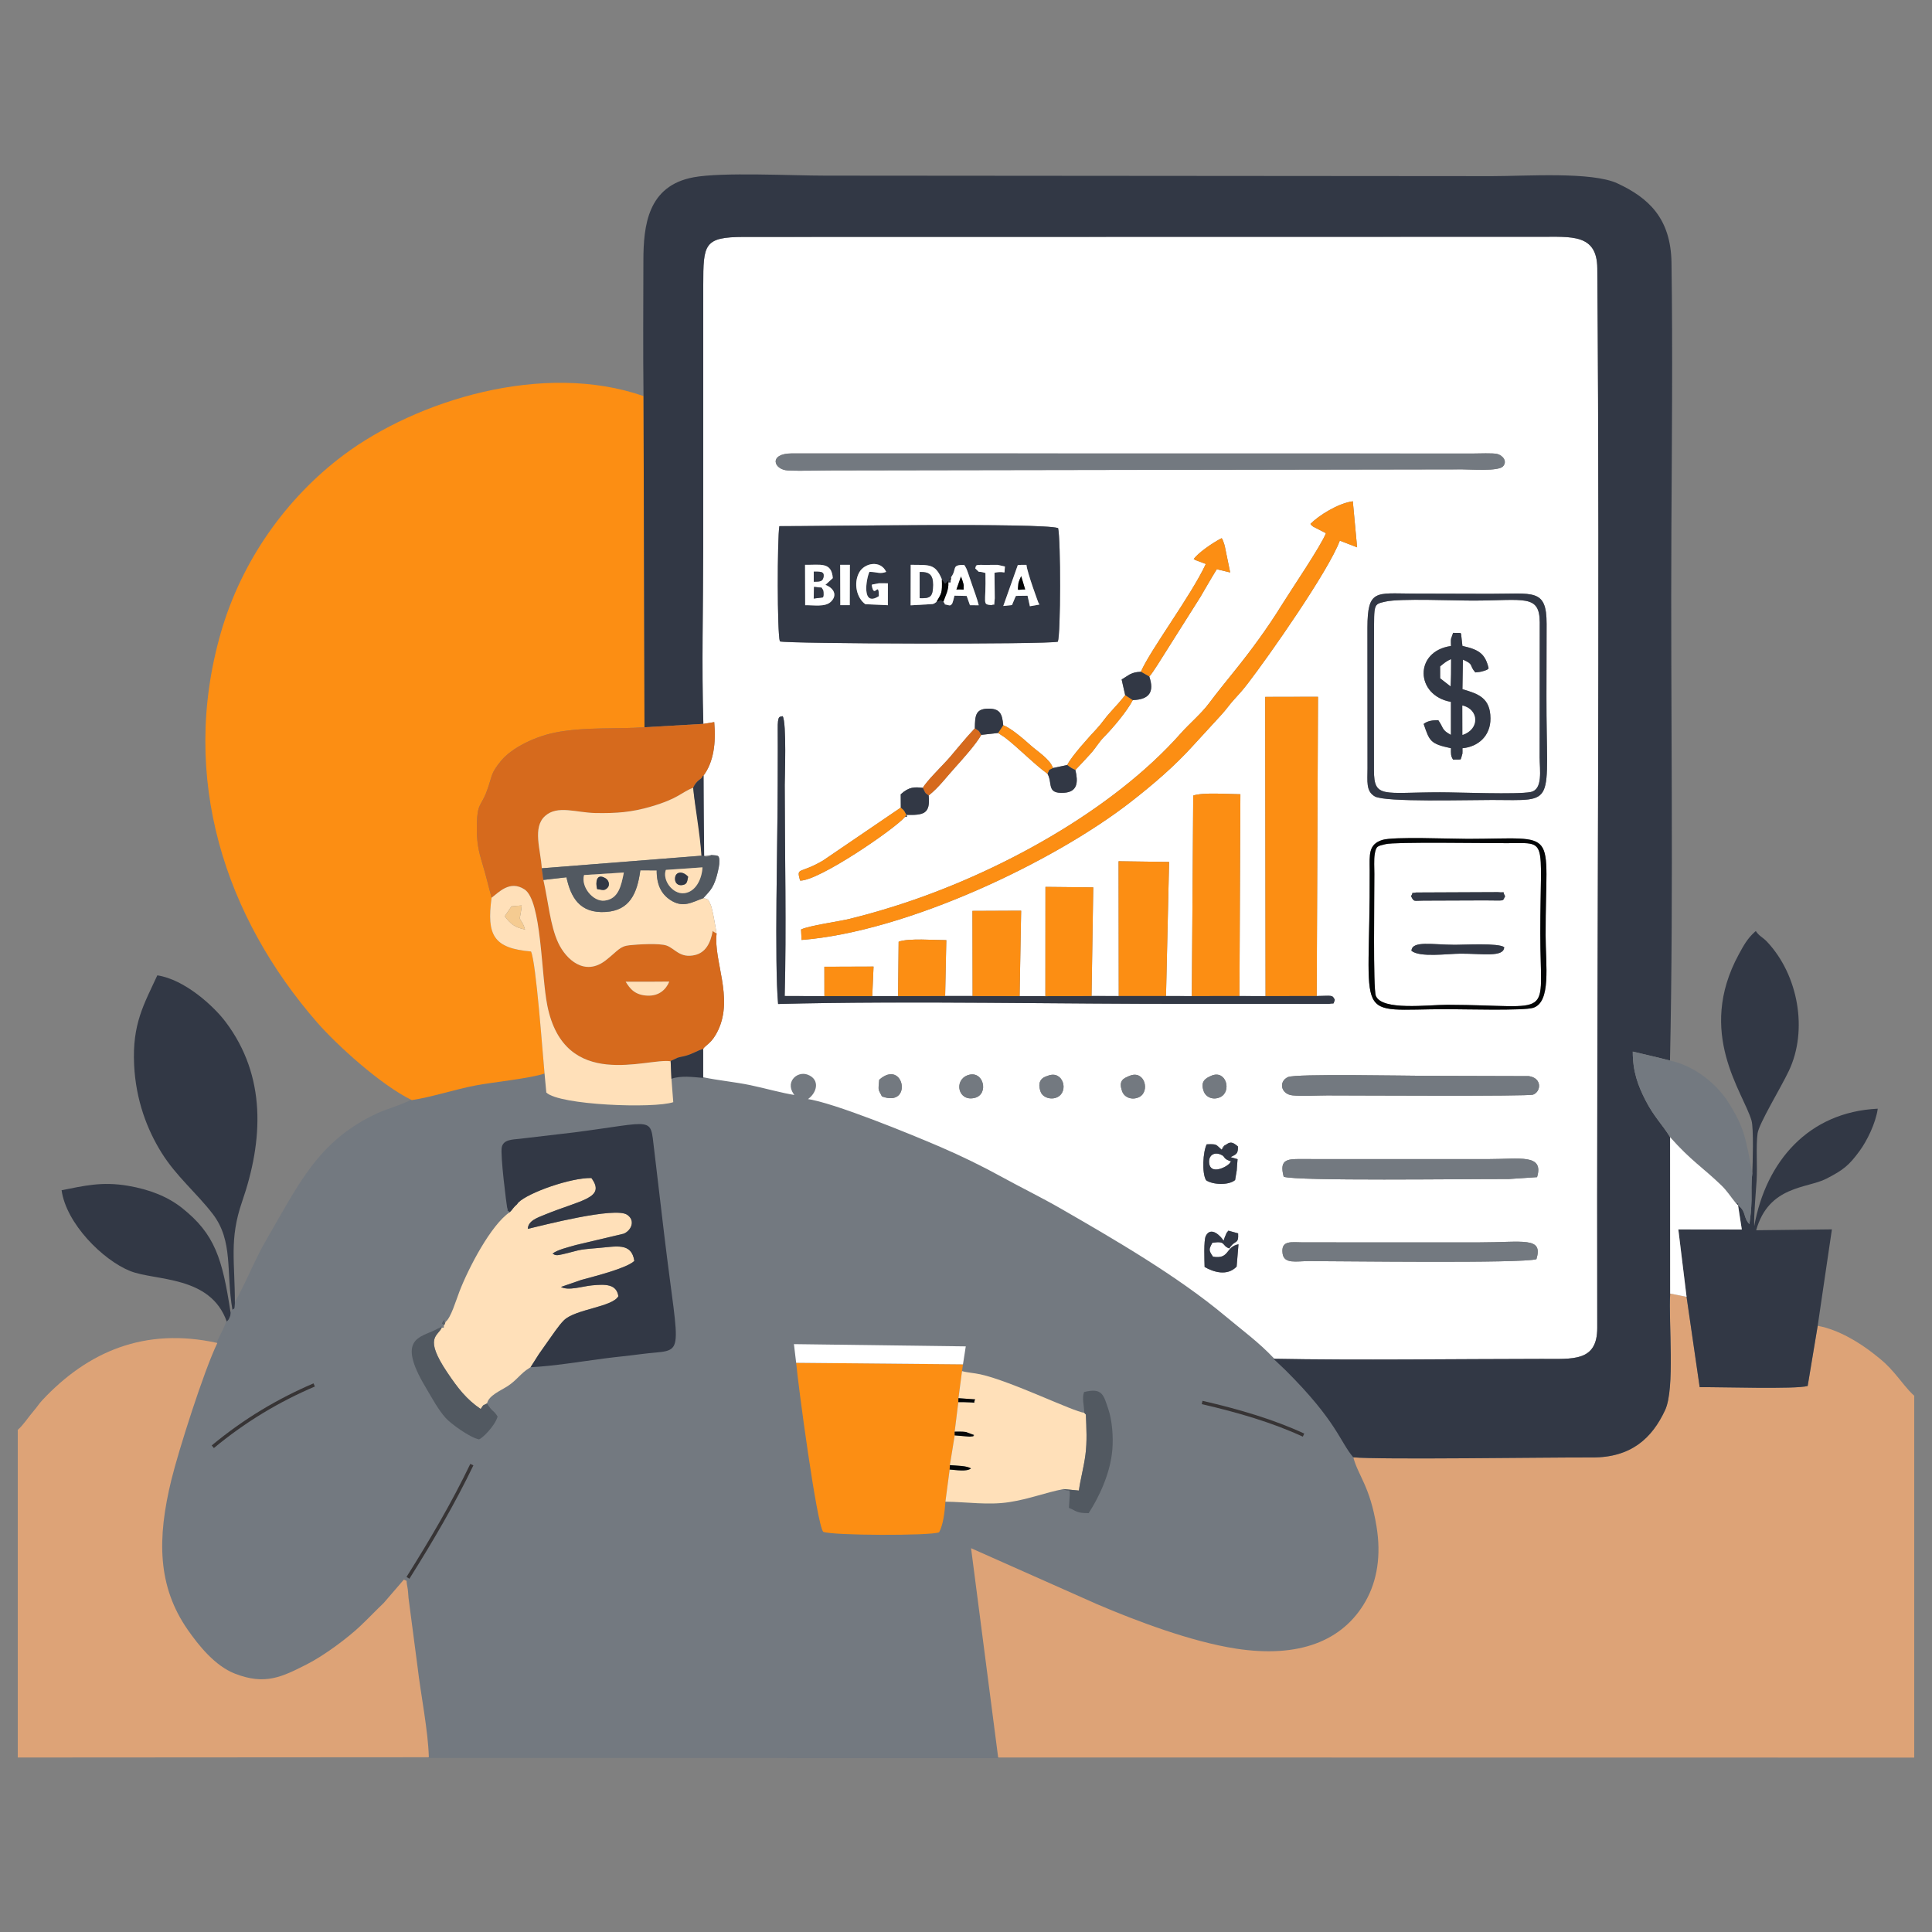 <?xml version="1.0" encoding="UTF-8"?>
<!DOCTYPE svg PUBLIC "-//W3C//DTD SVG 1.1//EN" "http://www.w3.org/Graphics/SVG/1.1/DTD/svg11.dtd">
<!-- Creator: CorelDRAW 2020 (64-Bit) -->
<svg xmlns="http://www.w3.org/2000/svg" xml:space="preserve" width="300mm" height="300mm" version="1.1" style="shape-rendering:geometricPrecision; text-rendering:geometricPrecision; image-rendering:optimizeQuality; fill-rule:evenodd; clip-rule:evenodd"
viewBox="0 0 6174.51 6174.51"
 xmlns:xlink="http://www.w3.org/1999/xlink"
 xmlns:xodm="http://www.corel.com/coreldraw/odm/2003">
 <rect x="0" y="0" width="6174.51" height="6174.51" fill="#808080" stroke="none"/>
 <defs>
  <style type="text/css">
   <![CDATA[
    .str1 {stroke:#373435;stroke-width:10.89;stroke-miterlimit:22.926}
    .str0 {stroke:#737980;stroke-width:4.12;stroke-miterlimit:22.926}
    .fil0 {fill:none}
    .fil9 {fill:#040607}
    .fil5 {fill:#323845}
    .fil8 {fill:#525961}
    .fil2 {fill:#737980}
    .fil6 {fill:#D66A1D}
    .fil3 {fill:#DDA377}
    .fil10 {fill:#F5CB91}
    .fil4 {fill:#FC8E13}
    .fil7 {fill:#FFE0B9}
    .fil1 {fill:white}
   ]]>
  </style>
 </defs>
 <g id="Слой_x0020_1">
  <g id="_2067106278592">
   <rect class="fil0" x="-0" y="-0" width="6174.51" height="6174.51"/>
   <g>
    <path class="fil1" d="M4098.97 4005.73c-5.65,-43.48 29.6,-35.21 65.53,-35.2l562.3 0.06c141.74,-0.01 205.66,-19.1 183.48,53.61 -43.97,14.23 -630.95,6.13 -728.02,6.17 -38.86,0 -78.76,10.29 -83.29,-24.64zm-249.11 43.42c-0.49,-19.77 -3.3,-85.15 3.87,-99.26 16.33,-32.12 47.92,0.79 56.82,15.42l2.72 -8.46c0.41,-1.07 1.05,-2.99 1.54,-4.13 0.48,-1.12 1.21,-2.89 1.73,-3.97 4.77,-10.09 0.07,-4.2 9.24,-15.63l31.2 8.61c1.89,37.47 -9.97,18.69 -28.16,48.19 -25.96,-9.25 -8.62,-25.07 -54.3,-18.08 -11.37,21.66 -12.06,23.54 2.08,44.45 53.72,8.82 39.04,-31.18 81.47,-39.71l-5.87 71.3c-30.12,31.59 -74.51,17.35 -102.34,1.26zm252.73 -288.39c-15.98,-59.65 14.85,-56.84 67.77,-56.48l586.05 0.1c99.71,0.1 178.8,-17.6 155.94,57.68l-90.83 6.04c-146.62,-0.44 -675.56,7.06 -718.92,-7.35zm-167.12 -49.01c-1.05,-0.55 -2.88,-0.7 -3.44,-0.9 -0.56,-0.2 -2.72,-0.74 -3.4,-1.01 -21.91,-8.86 -10.78,-13.22 -27.88,-20.18 -21.1,-8.59 -36.32,3.37 -36.65,20.86 -0.97,51.61 64.63,15.56 67.87,3.82 0.51,-1.86 2.26,-1.83 3.5,-2.59zm-31.4 -37.6c0.95,-0.98 1.96,-2.62 2.48,-3.24 0.53,-0.63 1.89,-2.46 2.56,-3.22 25.51,-28.7 -24.42,20.39 5.58,-6.29 16.47,-14.65 24.99,-11.83 41.65,2.67 0.93,26 -7.76,25.02 -23.5,34.08l22.37 6.43c-1.36,12.56 -1.77,23.65 -2.7,35.88l-5.2 30.89c-20.87,17.62 -71.85,15.12 -92.78,0.61 -13.88,-22.82 -10.03,-91.37 2.05,-114.85 34.54,-1.18 28.15,0.39 47.47,17.04zm-1094.21 -223.31c78.98,-69.54 108.85,90.39 8.77,53.23 -11.85,-24.59 -12.4,-14.71 -8.77,-53.23zm1306.42 -8.63c24.4,-11.3 379.11,-3.98 438.88,-3.97l330.82 0.93c42.76,6.07 39.66,49.28 13.65,59.2 -15.55,5.93 -562.51,2.55 -658.17,2.53 -31.32,-0 -82.41,3.05 -111.37,-0.23 -36.45,-4.13 -44.77,-44.12 -13.81,-58.46zm-766.94 -4.3c47.6,-18.38 67.48,49.21 30.58,68.2 -20.22,10.4 -47.47,1.58 -54.14,-16.91 -15.48,-42.93 17.73,-49.04 23.56,-51.29zm521.66 0.22c47.64,-20.61 66.2,49.71 29.52,67.83 -22.91,11.32 -46.4,0.76 -53.25,-17.58 -11.84,-31.69 4.48,-41.93 23.73,-50.26zm-260.32 -0.06c47.91,-19.14 65.64,50.84 29.74,68.19 -22.58,10.91 -46.84,1.02 -53.77,-17.67 -13.01,-35.06 3.34,-42.26 24.03,-50.52zm-518.21 -1.64c50.6,-18.48 69.66,60.63 22.64,72.32 -52.91,13.16 -67.59,-55.91 -22.64,-72.32zm1325.37 -752.06c35.19,-11.18 219.99,-3.35 273.45,-3.43 296.71,-0.44 247.89,-39.76 248.36,307.46 0.13,96.88 18.15,213.53 -39.63,232.48 -29.85,9.79 -227.09,4.36 -273.84,4.36 -308.63,-0.05 -246.39,54.61 -248.76,-444.02 -0.24,-50.09 -4.66,-82.53 40.42,-96.85zm-691.33 498.85l82.42 0.18 4.53 -640.76c29.57,-10.89 113.72,-4.68 150.73,-4.31l-3.04 644.94 83.46 0.21 -1.18 -956.26 168.81 -0.32 -4.19 956.32c48.63,-0.66 49.96,-4.71 57.89,12.37 -6.68,17.01 0.94,8.78 -18.28,12.82 -0.2,0.04 -27.3,0.08 -29.64,0.04l-165.97 -0.15c-74.97,0.03 -149.95,-0.11 -224.92,0.05 -433.31,0.97 -921.01,-10.67 -1340.4,0.33 -11.9,-131.92 -1.46,-522.16 -1.27,-699.69 0.04,-39.46 -0.05,-78.92 0.27,-118.38 0.17,-20.06 0.13,-39.59 -0.17,-59.6 -0.71,-47.27 6.68,-38.97 15.72,-42.17 13.11,19.84 6.65,197.85 6.67,220.15 0.22,217.69 5.56,462.09 -0.17,674.2l127 0.38 -0.14 -93.93 157.17 -0.52 -4.11 94.26 82.49 0.09 1.8 -173.8c31.65,-11.83 113.91,-5.03 152.38,-5.06l-3.74 178.46 87.74 0.1 -0.52 -271.99 155.67 -0.66 -4.91 272.92 82.39 0.29 0.22 -349.3 152.75 1.51 -5.45 347.15 86.92 0.25 -0.55 -430.85 161.46 2.2 -9.84 428.56zm643.68 -1177.36c0.24,-123.08 27.46,-109.28 143.53,-108.82 82.85,0.33 165.75,0.59 248.6,0.64 138.16,0.34 180.73,-17.95 180.47,96.34l-0.46 230.84c-0.65,355.98 35.87,332.17 -174.09,331.73 -77.88,-0.16 -340.61,7.67 -374.09,-11.13 -29.6,-16.62 -23.59,-49.37 -23.7,-89.76l-0.26 -449.84zm-1877.82 43.99c-8.81,-27.61 -8.33,-326.78 -1.65,-368.26 120.96,0.44 839.2,-11.34 890.91,6.21 8.54,37.48 8.49,337.39 -0.83,363 -31.83,9.17 -867.13,6.86 -888.42,-0.95zm1180.64 112.38c16.89,48.98 0.17,73.62 -52.66,75.19 -17.76,34.62 -63.33,88.85 -90.56,116.27 -19.08,19.22 -26.95,35.85 -45.01,55.7 -20.13,22.12 -27.9,30.38 -47.97,51.38 9.06,37.53 7.96,70.12 -36.24,72.9 -57.11,3.59 -35.56,-30 -52.84,-60.74 -42.11,-30.19 -95.7,-85.52 -137.22,-116.81l-20.72 -13.56 -53.84 6.05c-14.65,27.4 -59.67,77.87 -82.41,102.95 -30.4,33.51 -51.86,63.63 -85.56,90.85 5.69,58.34 -15.34,63.19 -71.11,61.89 2.45,7.55 3.88,5.72 -3.99,5.72 -30.14,37.14 -276.17,206.03 -335.83,204.31 -12.34,-44.72 -2.27,-19.67 73.2,-64.09l248.68 -169.32 -0.29 -42.34c26.88,-24.74 44.5,-23.49 70.82,-20.69 9.87,-19.96 65.28,-73.68 85.3,-96.92 28.49,-33.07 50.19,-60.91 80.76,-93.4 0.73,-38.99 1.14,-62.27 42.52,-62.78 38.42,-0.48 44.95,17.18 48.16,52.99 24.05,8.33 67.62,46.13 86.11,62.9 22.53,20.44 63.55,45.55 72.98,73.87l45.34 -9.67c14.45,-28.77 71.14,-90.94 94.47,-115.86 17.45,-18.64 25.64,-33.65 45.48,-55.01 13.26,-14.28 33.4,-36.78 45.4,-52.52l-11.31 -49.89 25.42 -16c13,-6.19 18.92,-7.68 36.1,-8.65 29.85,-69.6 159.65,-242 207.54,-344.56l-34.91 -13.04c-0.65,-1.87 -2.68,-1.53 -3.87,-2.49 13.32,-19.38 59.26,-51.52 89.12,-66.81 4.63,6.88 -0.92,-6.09 6.39,13.04 2.47,6.45 2.57,7.83 4.17,14.02l16.91 82.4 -42.73 -10.28c-17.99,28.69 -35.07,59.12 -52.71,89.03l-109.91 174.02c-13.46,20.56 -40.43,66.18 -53.17,79.95zm137.48 223.45c-56.57,62.39 -123.79,120.39 -196.27,176.86 -246.78,192.26 -715.85,414.84 -1052.43,441.49l-1.72 -33.38c24.54,-12.4 121.94,-25.75 155.8,-34.16 51.38,-12.76 94.59,-25.06 143.15,-40.35 328.34,-103.4 695.94,-305.15 915.04,-552.83 26.77,-30.26 64.72,-62.22 88.71,-94.22 25.57,-34.11 53.4,-68.57 81.1,-102.87 52.92,-65.52 106.17,-137.6 153.11,-213.63 26.82,-43.44 127.39,-192.02 140.56,-228.6l-40.31 -20.64c-7.77,-5.61 -4.72,-3.51 -9.2,-8.96 26.34,-26.83 88.09,-65.89 135.45,-72.32l13.71 147.12 -55.27 -21.34c-35.54,96.23 -226.86,369.23 -294.1,456.5 -16.42,21.31 -26.47,32.55 -43.51,51.03 -17.43,18.91 -23.44,30.29 -43.2,51.56l-90.63 98.73zm-1149.4 -882.36c-45.44,-0.01 -98.05,2.38 -142.5,0.26 -46.93,-2.25 -62.77,-54.49 12.28,-54.5l2178.18 0.33c16.97,-0.02 61.96,-1.98 75.78,1.42 17.57,4.33 33.39,23.26 18.67,39.57 -15.03,16.64 -103.61,9.62 -129.97,9.64l-2012.45 3.28zm-413.19 810.12l34.72 -5.66c6.13,67.79 -2.37,128 -34.16,170.81l-1.12 225.52 3.1 31.42 23 -2.83c21.66,2.16 27.11,-2.41 25.14,28.67 -0.56,8.87 -6.2,33.07 -9.47,43.51 -11.6,37.08 -22.83,44.47 -41.75,65.74 17.19,2.7 16.04,4.59 22.31,17.35 3.81,7.74 5.17,14.79 8.13,27.6 4.09,17.72 8.9,47.48 12.41,67.9 -10.39,85.95 54.3,203.59 5.24,308.05 -20.75,44.18 -39.04,46.49 -48.21,60.62l0.05 92.75c48.97,10.39 99.94,14.72 150.38,25.23 47.83,9.97 101.22,25.59 145.98,32.19 -36.57,-41.15 3.79,-77.65 35.93,-66.17 40.73,14.55 29.44,57.72 -2.71,77.61 86.56,11.47 339.99,115.88 428.63,154.09 66.84,28.82 133.55,61.43 194.8,95.16 61.12,33.66 128.58,66.58 188.66,101.2 172.69,99.52 372.51,215.33 526.4,343.99 55.32,46.25 107.4,84.09 154.47,134.33 275.48,5.12 577.93,0.57 858.22,0.4 98.96,-0.06 176.85,9.63 176.64,-99.45 -2.19,-1126.13 9.11,-2263.6 0.14,-3386.24 -0.88,-110.5 -83.03,-100.3 -182.7,-100.46 -94.7,-0.15 -189.41,-0.08 -284.11,-0.01l-2261.05 0.4c-127.62,0.38 -129.3,23.07 -129.43,153.65l-0.14 840.49c-0.03,185.03 -5.24,378.04 0.49,562.1z"/>
    <path class="fil2 str0" d="M3077.6 4360.32l-3.06 21.55c15.88,4.75 39.49,6.06 59.37,10.49 98.57,21.98 296.68,119.37 331.37,122.81l5.16 5.78 -5.16 -5.78c-0.85,-25.59 -7.74,-46.14 -0.85,-66.26 58.78,-14.83 62.36,9.03 78,55.56 12.07,35.89 15.95,88.29 12.5,129.1 -6.41,75.65 -42.51,151.09 -75.61,202.32 -39.38,-0.14 -36.39,-5.64 -63.11,-16.87 5.36,-79.28 4.34,-45.68 -17.66,-60.06 -60.03,11.73 -107.33,31.53 -173.72,41.78 -65.91,10.18 -134.65,-0.64 -203.36,-1.56 -2.28,33.55 -7.12,74.4 -20.22,97.91 -25.97,11.55 -343.13,10.59 -370.37,-1.6 -20.78,-24.7 -80.12,-469.6 -86.4,-540.1l-7.15 -59.71 549.22 7.21 -8.94 57.41zm-1381.97 9.16l-4.84 3.3c-25.19,14.94 -39.75,38.61 -68.17,57.03 -23.06,14.94 -60.49,29.88 -66.07,55.34 16.25,27.26 22.06,22.01 33.79,42.17 -9.43,31.73 -51.48,71.76 -59.77,72.78 -31.16,-6.79 -90.43,-50.94 -105.57,-67.66 -24.91,-27.51 -43.85,-63.77 -65.56,-100.23 -92.39,-155.12 -16.55,-157.53 32.16,-182.18 6.53,-3.3 8.83,-4.81 13.61,-6.45 14.88,-5.1 -3.26,-5.41 6.53,-0.49 9.07,0 6.17,2 6.63,-8.09 -5.24,-6.07 -5.72,7.24 -0.59,-5.02 13.4,-32.07 -21.52,18.09 6.13,-5.32 17.13,-12.89 32.85,-67.15 44.36,-96.97 29.15,-75.51 100.7,-212.97 160.83,-253.58l5.76 -6.11 5.12 -6.5 5.54 -6.37 6.35 -5.86 4.52 -6 -4.52 6 -6.35 5.86 -5.54 6.37 -5.12 6.5 -5.76 6.11c-16.77,-15.03 -1.45,5.6 -8.52,-15.88 -0.99,-3 -22.54,-168.22 -16.8,-192.6 5.64,-23.96 34.16,-23.72 57.23,-26.2l174.24 -20.45c259.51,-33.53 242.19,-52.69 255.06,52.46l31.96 270.12c50.03,419.9 71.65,366.47 -74.98,386.21 -38.69,5.21 -78.5,8.85 -116.1,13.76 -73.93,9.66 -163.24,24.58 -235.56,27.94zm-379.65 -853.66c-25.2,14.58 -79.87,30.56 -108.07,43.46 -190.87,87.33 -253.3,230.17 -356.7,407.23 -35.41,60.63 -64.31,136.52 -100.52,199.19 -1.42,23.25 -2.13,13.93 -7.87,20.19l-5.78 9.78c-2.03,13.18 1.18,3.54 -3.12,14.22 -4.32,10.76 -5.22,8.62 -9.23,13.79 -5.57,20.59 -22.01,46.86 -30.03,68.33 -43.9,91.12 -124.14,344.57 -146.7,436.41 -46.49,189.23 -44.52,341.6 52.24,480.51 34.9,50.1 86.8,114.94 150.29,139.78 97.17,38.03 151.07,10.18 228.74,-28.93 56.09,-28.24 132.58,-85.4 172.87,-123.74 29.4,-27.98 45.74,-45.82 74.32,-73.15l64.41 -74.74c13.86,7.74 5.62,-3.24 10.97,22.25 2.54,12.08 2.64,24.49 3.86,36.74l28.8 219.78c10.27,88.78 33.78,202.94 36.11,289.11l1819.51 0.74 -86.6 -668.86 402.48 178.86c123.09,52.67 300.31,119.92 444.1,142.08 200.91,30.96 341.42,-23.8 414.04,-151.09 37.68,-66.05 50.24,-147.58 35.19,-239.34 -21.23,-129.44 -57.96,-160.38 -74.25,-220.97 -43.04,-50 -51.96,-114.8 -217.88,-279.75l-37.29 -35.16c-47.07,-50.24 -99.15,-88.08 -154.47,-134.33 -153.88,-128.67 -353.7,-244.47 -526.4,-343.99 -60.07,-34.62 -127.54,-67.55 -188.66,-101.2 -61.25,-33.73 -127.95,-66.34 -194.8,-95.16 -88.64,-38.21 -342.06,-142.62 -428.63,-154.09 32.15,-19.89 43.44,-63.06 2.71,-77.61 -32.14,-11.48 -72.5,25.02 -35.93,66.17 -44.76,-6.6 -98.15,-22.22 -145.98,-32.19 -50.44,-10.52 -101.42,-14.85 -150.38,-25.23 -32.94,-2.77 -70.4,-8.13 -101.42,2.75l5.81 74.79c-61.67,20.89 -364.13,9.72 -405.7,-30.78l-5.65 -60.72c-49.35,16.22 -161.34,26.91 -220.35,38.08 -66.78,12.64 -141.94,37.77 -204.01,46.79z"/>
    <path class="fil3" d="M4325.01 4657.46c16.29,60.59 53.02,91.53 74.25,220.97 15.05,91.76 2.49,173.29 -35.19,239.34 -72.61,127.29 -213.13,182.05 -414.04,151.09 -143.79,-22.16 -321.01,-89.4 -444.1,-142.08l-402.48 -178.86 86.6 668.86 2927.7 0.34 0 -1156.4c-21.98,-19.31 -42.01,-47.9 -62.77,-71.79 -24.66,-28.37 -34.74,-37.3 -67.35,-62.91 -43.52,-34.17 -110.94,-76.61 -178.46,-88.85l-31.98 192.23c-36.73,11.19 -285.93,2.89 -345.17,3.91l-41.9 -288.77 -52.38 -10.32c-5.44,94.94 15.98,303.14 -16.17,372.33 -41.87,90.09 -108.76,151.99 -233.64,151.36 -138.56,-0.7 -678.61,7.74 -762.93,-0.45z"/>
    <path class="fil4" d="M1315.98 3515.82c62.07,-9.03 137.23,-34.15 204.01,-46.79 59.01,-11.17 171,-21.87 220.35,-38.08 -6.04,-62.31 -26.88,-355.15 -43.23,-390.05 -119.89,-10.4 -142.2,-52 -126.06,-171.68 -10.88,-41.16 -17.41,-69.2 -28.51,-106.09 -13.84,-46.01 -19.2,-70.72 -18.5,-124.08 0.97,-74.44 13,-60.13 31.76,-110.83 18.38,-49.65 10.81,-54.69 45.52,-96.76 33.78,-40.95 109.72,-80 185.4,-92.67 92.16,-15.43 180.82,-8.56 273.03,-14.48l-3.11 -1058.51c-321.31,-111.88 -725.61,13.89 -958.93,188.68 -181.79,136.19 -325.6,337.01 -391.86,567.42 -134.17,466.61 15.61,910.95 308.09,1246.22 61.11,70.05 201.7,198.7 302.04,247.71z"/>
    <path class="fil5" d="M2056.63 1265.8l3.11 1058.51 188.15 -10.88c-5.73,-184.06 -0.52,-377.07 -0.49,-562.1l0.14 -840.49c0.13,-130.58 1.81,-153.27 129.43,-153.65l2261.05 -0.4c94.7,-0.07 189.41,-0.14 284.11,0.01 99.67,0.16 181.82,-10.04 182.7,100.46 8.97,1122.64 -2.33,2260.11 -0.14,3386.24 0.21,109.09 -77.68,99.39 -176.64,99.45 -280.29,0.17 -582.74,4.72 -858.22,-0.4l37.29 35.16c165.91,164.95 174.84,229.76 217.88,279.75 84.32,8.2 624.38,-0.25 762.93,0.45 124.88,0.63 191.77,-61.27 233.64,-151.36 32.15,-69.19 10.73,-277.39 16.17,-372.33l-0.23 -499.94c-25.34,-41.26 -51.79,-65.26 -78.95,-118.51 -23.78,-46.61 -40.53,-91.22 -40.36,-154.93 42.49,10.05 81.92,18.94 118.95,28.6 12.15,-562.05 1.49,-1133.5 4.48,-1697.31 1.5,-282.68 4.34,-570.11 0.33,-852.46 -2.03,-142.93 -74.57,-207.85 -172.67,-253.56 -82.02,-38.22 -291.92,-23.17 -401.06,-23.18l-2130.82 -1.63c-107.1,0.04 -328.72,-11.74 -420.77,5.29 -146.98,27.19 -160.26,154.52 -160.4,267.28 -0.18,143.7 -1.39,288.29 0.39,431.91z"/>
    <path class="fil3" d="M56.75 4569.72l0 1047.14 1313.8 -0.82c-2.33,-86.17 -25.84,-200.33 -36.11,-289.11l-28.8 -219.78c-1.22,-12.25 -1.32,-24.66 -3.86,-36.74 -5.35,-25.49 2.89,-14.52 -10.97,-22.25l-64.41 74.74c-28.57,27.33 -44.92,45.17 -74.32,73.15 -40.29,38.34 -116.78,95.5 -172.87,123.74 -77.67,39.11 -131.57,66.96 -228.74,28.93 -63.48,-24.84 -115.39,-89.68 -150.29,-139.78 -96.76,-138.91 -98.73,-291.28 -52.24,-480.51 22.56,-91.84 102.8,-345.29 146.7,-436.41 -232.39,-51.4 -414.78,27.9 -559.69,183.11 -9.91,10.61 -16.32,21.24 -26.51,33.09 -19.86,23.08 -32.52,44.6 -51.69,61.51z"/>
    <path class="fil6" d="M2138.96 3137.09c-10.25,24.73 -31.89,46.25 -69.27,44.87 -40.78,-1.5 -56.58,-22.44 -70.08,-44.54l34.08 0.02 41.43 0.06 63.84 -0.42zm108.95 -823.66l-188.15 10.88c-92.21,5.92 -180.87,-0.95 -273.03,14.48 -75.69,12.67 -151.62,51.72 -185.4,92.67 -34.71,42.07 -27.14,47.11 -45.52,96.76 -18.76,50.69 -30.79,36.39 -31.76,110.83 -0.7,53.35 4.66,78.06 18.5,124.08 11.09,36.89 17.62,64.92 28.51,106.09 22.71,-17.01 58.52,-57.45 105.32,-26.69 54.79,36.01 52.75,271.25 72.79,371.08 55.5,276.46 320.5,166.17 394.23,178.18 1.33,-1.07 3.46,-4.16 4.24,-2.87l17.94 -8.44c8.9,-2.86 17.67,-3.75 28.22,-6.89 21.79,-6.5 32.64,-14.78 53.48,-21.42 9.17,-14.14 27.46,-16.44 48.21,-60.62 49.06,-104.46 -15.64,-222.11 -5.24,-308.05 -4.91,-3.61 -9.34,-4.26 -12.38,-8.61 -7.07,40.32 -23.66,69.57 -56.64,77.33 -48.12,11.32 -63.69,-20.5 -90.78,-30.25 -22.55,-8.11 -91.97,-3.92 -118.74,-1.04 -31.46,3.4 -36.33,17.25 -75.4,47.91 -67.24,52.78 -127.18,-2.26 -152.19,-55.57 -25.71,-54.84 -32.29,-134.57 -47.48,-201.12l-5.09 -37.18c-3.49,-58.83 -30.64,-130.15 10.49,-167.15 39.71,-35.72 99.71,-10.44 161.35,-9.43 67.3,1.11 114.43,-2.43 175.62,-20.17 92.62,-26.85 98.7,-47.09 136.35,-60.53 11.41,-26.24 27.17,-26.3 29.58,-35.81 0.55,-2.15 2.35,-2.21 3.54,-3.3 31.79,-42.82 40.28,-103.02 34.16,-170.81l-34.72 5.66z"/>
    <path class="fil5" d="M5600.23 3750.04c-3.85,32.58 -2.09,55.99 -2.46,85.31 -0.18,13.91 -1.41,27.45 -2.4,41.26l-4.39 35.59c-20.78,-21.7 -9.29,-40.43 -36.33,-60.32 1.51,-8.09 2.84,-5.62 -6.01,-5.62l6.01 5.62 12.02 77.56 -202.87 -0.27 26.34 215.39 41.9 288.77c59.24,-1.02 308.44,7.28 345.17,-3.91l31.98 -192.23 45.42 -308.28 -242.09 2.86c40.59,-143.35 162.79,-133.18 223.97,-164.54 55.44,-28.42 73.07,-43.16 106.89,-89.31 22.89,-31.24 51.26,-87.77 57.78,-134.65 -221.05,10.59 -357.23,168.08 -394.76,375.26 -1.75,-34.19 5.15,-105.81 7.56,-145.32 2.82,-46.09 -2.38,-108.74 3.03,-150.54 4.07,-31.44 73.78,-144.84 100.15,-200.52 61.48,-129.76 30.27,-306.29 -70.12,-412.71 -13.28,-14.08 -25.27,-17.79 -35.59,-33.92 -1.34,1.06 -3,2.51 -3.9,3.33 -23.28,21.31 -34.43,41.67 -50.33,70.88 -137.15,251.81 14.14,440.57 40.47,531.34 7.4,25.52 3.75,137.69 2.57,169z"/>
    <path class="fil5" d="M2685.15 1805.08l30.99 -0.03 -0.39 128.99 -30.16 0.05 -0.44 -129.01zm567.84 0.33l27.42 -0.18c2.41,25.33 38.74,122.96 38.83,122.7 0.28,-0.85 3.46,3.75 2,4.29l-29.79 5.25 -7.46 -33.57 -36.92 0.49c-0.88,1.31 -1.85,3.16 -2.31,4.12l-10.51 25.18 -27.81 3 46.55 -131.26zm-213.52 39.42c20.21,-26.75 -0.63,-39.56 41.87,-39.53 6.38,9.15 7.83,12.67 12.96,27.27 4.95,14.08 7.32,21.56 12.01,35.39 7.59,22.4 16.67,45.76 21.67,66.42l-28.08 -0.24 -10.46 -29.58 -39.14 -0.85c-2.12,7.67 -5.08,24.52 -9.02,27.64 -3.63,2.88 -3.19,4.8 -12.44,2.29 -20.81,-5.66 -1.16,3.74 -13.93,-10.62 -15.41,-6.72 0.14,-5.71 -22,0.67l-7.17 5.01 -5.05 1.78 -70.39 4.11 0.26 -129.45c60.81,0.63 78.4,-3.91 99.56,46.29l10.45 13.78c2.58,-1.93 4.07,-4.95 4.5,-4.01l14.4 -16.36zm-0.77 7.15c-10.51,3.61 -8.69,-0.13 -7.77,9.69 10.17,0 6.55,2.14 7.77,-9.69zm-465.78 -46.87c49.33,0.82 84.58,-10.2 88.66,42.45l-23.62 21.6c25.78,9.75 39.81,32.32 17.39,54 -18.33,17.73 -55.57,10.39 -82.06,10.99l-0.37 -129.05zm543.77 11.32c5.12,-10.91 -5.75,-11.68 41.44,-11.02 9.31,0.13 21.51,-0.62 30.18,-0.16l23.41 5.26c-3.62,32.81 6.81,11.05 -33.39,20.03l0.86 81.19c-3.08,35.14 -0.24,13.99 -9.05,22.3 -33.17,-3.18 -18.12,-0.91 -20.71,-102.79 -31.5,-9.49 -11.71,4.78 -32.74,-14.82zm-307.87 88.78c-0.31,-52.71 -14.89,12.86 -22.86,-35.51 1.17,-0.71 2.99,-3.12 3.64,-1.91l19.12 -3.69c8.11,-0.44 19.97,0.33 28.91,0.13l-0.1 69.98 -71.88 -3.22c-27.4,-19.24 -38.9,-66.43 -19.77,-101.38 16.81,-30.73 68.16,-40.62 86.33,-1.92 -20.92,7.77 -28.45,0.19 -53.53,-0.16 -10.37,21.52 -26.06,114.17 30.14,77.7zm-316.44 144.61c21.29,7.81 856.58,10.12 888.42,0.95 9.32,-25.6 9.37,-325.52 0.83,-363 -51.71,-17.55 -769.94,-5.76 -890.91,-6.21 -6.67,41.48 -7.15,340.65 1.65,368.26z"/>
    <path class="fil1" d="M4673.81 2202.58c51.93,15.16 89.16,28.31 89.59,93.39 0.37,56.19 -39.65,90.86 -89.58,95.27 0.05,3.87 0.51,13.89 -0.01,17.14l-4.1 14.57c-0.36,1.11 -1.22,3.01 -2.09,4.38l-23.68 0.3c-7.84,-11.68 -6.82,-18.95 -6.78,-36.45 -67.13,-14.08 -68.4,-23.17 -87.27,-77.55 13.17,-10.68 31.38,-12.03 46.7,-12.02 18.47,26.29 9.75,30.44 40.46,47.12l0.01 -105.6c-114.1,-20.18 -118.5,-161.94 0.17,-178.58 -0.04,-6.14 -0.72,-17.43 0.2,-23.03l6.51 -18.89 23.68 0.24c0.89,1.27 1.78,1.9 2.01,4.3l4.16 37.14c51.6,11.61 72.69,23.83 83.82,71.76 -7.86,5.66 0.54,2.93 -16.85,8.49 -9.77,3.12 -14.24,3.19 -25.78,4.44 -20.96,-24.03 -3.07,-25.22 -39.6,-40.79l-1.56 94.36zm-245.8 -279.96c-39.01,8.92 -36.36,6.28 -36.73,106.9 -0.17,47.35 -0.18,94.71 -0.34,142.07 -0.31,96.79 0.35,193.56 0.16,290.33 -0.18,90.54 29.3,70.35 211.42,70.22 57.94,-0.05 246.27,7.75 289.33,-0.87 39.96,-8 28.79,-71.15 28.7,-111.08l0.35 -431.66c-0.83,-89.82 -49.48,-69.4 -211.84,-69.08 -61.73,0.12 -234.6,-7.44 -281.05,3.18z"/>
    <path class="fil1" d="M4807.25 3027.14c-1.01,33.19 -69.09,20.37 -139.63,20.67 -41.61,0.18 -130.12,12.91 -156.73,-9.14 1.86,-33.34 66.38,-19.34 138.97,-19.17 30.67,0.07 139.47,-6.35 157.38,7.64zm-297.61 -163.05c10.75,-18.04 -4.27,-7.01 16.1,-11.79l260.84 -1.13c30.41,3.26 11.54,-6.76 23.64,12.92 -9.29,17.85 2.59,13.48 -65.66,13.52l-195.75 0.72c-31,-0.05 -29.45,5.41 -39.17,-14.24zm-81.86 -166.22c-24.38,6.52 -29.97,4.02 -34.46,32.95 -2.6,16.76 -1.04,44.34 -0.99,62.21 0.21,66.44 -4.31,365.8 4.63,389.17 18.76,49.04 168.31,28.81 229.23,29.01 346.21,1.15 296.39,52.96 296.49,-228.75 0.12,-308.94 26.61,-287.99 -107.07,-287.77 -71.42,0.12 -358.38,-4.7 -387.83,3.17z"/>
    <path class="fil4" d="M3021.46 4799.19l13.53 -102.78 0.76 -13.97 15.37 -95.17 -0.09 -11.76 11.68 -94.44 0.41 -12.54 11.41 -86.66 3.06 -21.55 -533.13 -4.92c6.28,70.5 65.62,515.4 86.4,540.1 27.23,12.19 344.4,13.15 370.37,1.6 13.1,-23.51 17.94,-64.36 20.22,-97.91z"/>
    <path class="fil7" d="M1656.39 3843.27l-4.52 6 -6.35 5.86 -5.54 6.37 -5.12 6.5 -5.76 6.11c-60.13,40.61 -131.68,178.06 -160.83,253.58 -11.51,29.82 -27.24,84.08 -44.36,96.97 -4.17,8.43 -0.98,6.73 -5.54,10.34 -0.46,10.09 2.44,8.09 -6.63,8.09 -12.25,27.82 -58.1,30.32 17.54,142.94 33.88,50.44 61.72,86.43 106.94,116.97 12.08,-16.9 2.19,-7.78 20.32,-17.86 5.58,-25.46 43.01,-40.4 66.07,-55.34 28.42,-18.42 42.99,-42.09 68.17,-57.03l4.84 -3.3 26.34 -41.42c8.71,-12.5 17.7,-25.5 26.9,-38.25 14.76,-20.45 37.19,-54.65 53.67,-70.6 36.74,-35.54 154.4,-41.85 173.72,-76.61 -5.9,-39.28 -41.25,-38.77 -84.67,-34.65 -29.63,2.82 -75.08,18.14 -98.74,5.05l65.15 -22.56c47,-12.76 144.39,-37.24 169.29,-60.55 -9.06,-60.41 -58.31,-45.89 -117.91,-41.2 -70.14,5.51 -56.67,7.27 -111.85,19.92 -19.05,4.37 -22.42,3.64 -31.57,-2.16 15.9,-12.73 52.13,-20.85 74.86,-27.61l152.56 -36.08c23.38,-9.67 38.83,-41.51 10.96,-60.5 -38.68,-26.35 -270.3,34.06 -317.59,45.06 1.37,-26.07 29.92,-35.36 56.2,-46.08 114.01,-46.53 194.46,-52.08 147.05,-116.4 -65.94,-1.3 -201.58,46.63 -233.61,78.42z"/>
    <path class="fil5" d="M1629.09 3874.12l5.76 -6.11 5.12 -6.5 5.54 -6.37 6.35 -5.86 4.52 -6c32.03,-31.8 167.67,-79.72 233.61,-78.42 47.41,64.31 -33.04,69.86 -147.05,116.4 -26.27,10.72 -54.82,20 -56.2,46.08 47.29,-10.99 278.91,-71.41 317.59,-45.06 27.87,18.99 12.43,50.82 -10.96,60.5l-152.56 36.08c-22.72,6.77 -58.96,14.89 -74.86,27.61 9.14,5.8 12.51,6.53 31.57,2.16 55.17,-12.65 41.7,-14.41 111.85,-19.92 59.6,-4.69 108.85,-19.21 117.91,41.2 -24.9,23.3 -122.3,47.79 -169.29,60.55l-65.15 22.56c23.66,13.09 69.12,-2.24 98.74,-5.05 43.42,-4.12 78.77,-4.63 84.67,34.65 -19.32,34.77 -136.98,41.07 -173.72,76.61 -16.48,15.94 -38.91,50.14 -53.67,70.6 -9.2,12.75 -18.19,25.75 -26.9,38.25l-26.34 41.42 -4.84 3.3 4.84 -3.3c72.32,-3.37 161.63,-18.28 235.56,-27.94 37.6,-4.91 77.4,-8.55 116.1,-13.76 146.63,-19.74 125.01,33.69 74.98,-386.21l-31.96 -270.12c-12.87,-105.15 4.46,-85.99 -255.06,-52.46l-174.24 20.45c-23.07,2.49 -51.59,2.25 -57.23,26.2 -5.74,24.38 15.81,189.6 16.8,192.6 7.07,21.48 -8.24,0.85 8.52,15.88z"/>
    <path class="fil5" d="M742.8 4185.9c5.74,-6.26 6.45,3.06 7.87,-20.19 0.25,-133.19 -18.55,-204.98 22.9,-324.82 67.9,-196.31 78.51,-401.23 -52.75,-575.26 -38.01,-50.39 -130.78,-135.45 -218.08,-148.49 -42.22,91.85 -80.42,154.37 -74.12,285.82 5.42,113.14 41.7,207.14 87.27,280.42 47.93,77.06 112.27,128.78 164.22,196.68 66.24,86.57 41.72,184.99 62.69,305.85z"/>
    <polygon class="fil4" points="4044.62,3183.45 4208.06,3183.19 4212.25,2226.88 4043.44,2227.19 "/>
    <path class="fil7" d="M3063.14 4468.53l53.31 3.71c-7.64,14.79 6.15,10.23 -17.88,9.49 -12.91,-0.4 -21.94,-1.13 -35.85,-0.66l-11.68 94.44c11.88,-0.06 23.78,-0.57 35.6,0.98l26.85 10.02c-10.48,5.02 10.17,1.87 -14.52,4.9l-47.84 -4.14 -15.37 95.17c21.17,2.01 53.9,1.57 67.3,10.61 -14.69,11 -46.36,4.77 -68.06,3.36l-13.53 102.78c68.71,0.92 137.46,11.74 203.36,1.56 66.39,-10.25 113.69,-30.06 173.72,-41.78l49.49 4.73c5.03,-36.5 15.52,-73.24 20.98,-114.57 5.55,-41.98 3.06,-85.79 1.42,-128.17l-5.16 -5.78c-34.69,-3.44 -232.8,-100.83 -331.37,-122.81 -19.88,-4.44 -43.49,-5.74 -59.37,-10.49l-11.41 86.66z"/>
    <path class="fil4" d="M4188.03 1674.39c4.48,5.45 1.43,3.35 9.2,8.96l40.31 20.64c-13.16,36.58 -113.74,185.16 -140.56,228.6 -46.94,76.04 -100.19,148.12 -153.11,213.63 -27.7,34.3 -55.52,68.76 -81.1,102.87 -23.99,31.99 -61.94,63.95 -88.71,94.22 -219.11,247.68 -586.7,449.43 -915.04,552.83 -48.56,15.29 -91.76,27.59 -143.15,40.35 -33.86,8.41 -131.26,21.76 -155.8,34.16l1.72 33.38c336.57,-26.66 805.64,-249.24 1052.43,-441.49 72.48,-56.46 139.7,-114.47 196.27,-176.86l90.63 -98.73c19.75,-21.27 25.76,-32.65 43.2,-51.56 17.04,-18.48 27.09,-29.72 43.51,-51.03 67.24,-87.26 258.56,-360.27 294.1,-456.5l55.27 21.34 -13.71 -147.12c-47.36,6.43 -109.11,45.48 -135.45,72.32z"/>
    <path class="fil2" d="M2661.09 1503.31l2012.45 -3.28c26.35,-0.02 114.93,7 129.97,-9.64 14.73,-16.3 -1.09,-35.24 -18.67,-39.57 -13.82,-3.4 -58.81,-1.43 -75.78,-1.42l-2178.18 -0.33c-75.05,0.01 -59.22,52.25 -12.28,54.5 44.45,2.13 97.06,-0.27 142.5,-0.26z"/>
    <path class="fil5" d="M724.68 4223.68c4,-5.17 4.9,-3.03 9.23,-13.79 4.29,-10.68 1.08,-1.04 3.12,-14.22 -26.29,-173.58 -50.25,-251.88 -155.62,-335.34 -44.73,-35.43 -102.26,-58.78 -172.29,-70.65 -84.47,-14.32 -140.82,0.33 -212.27,14.17 14.84,106.92 132.11,223.3 218.96,258.17 80.33,32.25 256.6,13.16 308.88,161.66z"/>
    <path class="fil4" d="M3808.93 3183.39l152.22 -0.14 3.04 -644.94c-37.02,-0.37 -121.17,-6.58 -150.73,4.31l-4.53 640.76z"/>
    <path class="fil7" d="M1736.62 2812.14c15.2,66.55 21.77,146.28 47.48,201.12 25,53.31 84.94,108.35 152.19,55.57 39.07,-30.66 43.95,-44.51 75.4,-47.91 26.77,-2.89 96.19,-7.08 118.74,1.04 27.09,9.75 42.67,41.57 90.78,30.25 32.98,-7.76 49.57,-37.02 56.64,-77.33 3.04,4.35 7.46,5.01 12.38,8.61 -3.51,-20.43 -8.33,-50.18 -12.41,-67.9 -2.96,-12.81 -4.33,-19.86 -8.13,-27.6 -6.27,-12.76 -5.12,-14.65 -22.31,-17.35 -35.85,12.57 -64.78,33.1 -106.42,4.76 -27.59,-18.78 -42.64,-48.25 -42.23,-93.69l-52.29 -0.28c-10.06,75.17 -34.55,127.99 -109.73,133.1 -85.36,5.81 -112.74,-48.39 -126.4,-110.75l-73.69 8.38z"/>
    <path class="fil2" d="M5337.52 3634.29c67.17,75.73 103.81,96.14 163.86,154.05 18.7,18.04 29.61,36.54 47.26,57.91 8.85,0 7.52,-2.47 6.01,5.62 27.03,19.89 15.55,38.63 36.33,60.32l4.39 -35.59c0.99,-13.81 2.23,-27.35 2.4,-41.26 0.37,-29.31 -1.39,-52.73 2.46,-85.31 -20.89,-110.46 -24.42,-146.27 -78.57,-229.99 -34.94,-54.01 -102.27,-112.57 -184.5,-130.59 -37.03,-9.66 -76.46,-18.55 -118.95,-28.6 -0.17,63.71 16.59,108.32 40.36,154.93 27.16,53.24 53.6,77.24 78.95,118.51z"/>
    <path class="fil7" d="M1667.33 2893.69c-0.21,12.43 -6.27,38.69 -6.09,40.26 0.91,8.3 10.41,13.11 16.63,36.65 -32.86,-6.57 -45.82,-17.57 -64.79,-42.24l21.52 -31.83 32.73 -2.85zm-96.28 -24.48c-16.14,119.68 6.17,161.29 126.06,171.68 16.35,34.9 37.19,327.74 43.23,390.05l5.65 60.72c41.57,40.5 344.03,51.67 405.7,30.78l-5.81 -74.79 -2.49 -55.88c-73.73,-12 -338.73,98.28 -394.23,-178.18 -20.04,-99.83 -18,-335.07 -72.79,-371.08 -46.79,-30.76 -82.6,9.69 -105.32,26.69z"/>
    <path class="fil7" d="M1731.54 2774.96l515.5 -40.65 -6.43 -17.37c-1.07,-69.93 -19.16,-133.82 -25.26,-199.26 -37.64,13.44 -43.72,33.68 -136.35,60.53 -61.19,17.74 -108.32,21.27 -175.62,20.17 -61.64,-1.01 -121.64,-26.29 -161.35,9.43 -41.13,37 -13.99,108.31 -10.49,167.15z"/>
    <polygon class="fil4" points="3575.44,3183.3 3726.51,3183.21 3736.35,2754.65 3574.89,2752.45 "/>
    <path class="fil5" d="M4208.06 3183.19l-163.44 0.26 -83.46 -0.21 -152.22 0.14 -82.42 -0.18 -151.07 0.09 -86.92 -0.25 -147.53 0.64 -82.39 -0.29 -150.24 -0.26 -87.74 -0.1 -150.44 0.4 -82.49 -0.09 -152.91 0.19 -127 -0.38c5.73,-212.11 0.4,-456.51 0.17,-674.2 -0.02,-22.29 6.44,-200.31 -6.67,-220.15 -9.03,3.2 -16.43,-5.1 -15.72,42.17 0.3,20.01 0.34,39.54 0.17,59.6 -0.32,39.46 -0.23,78.92 -0.27,118.38 -0.19,177.53 -10.63,567.77 1.27,699.69 419.39,-11 907.09,0.64 1340.4,-0.33 74.97,-0.17 149.95,-0.02 224.92,-0.05l165.97 0.15c2.34,0.05 29.44,0.01 29.64,-0.04 19.23,-4.03 11.6,4.19 18.28,-12.82 -7.92,-17.08 -9.25,-13.03 -57.89,-12.37z"/>
    <polygon class="fil4" points="3340.99,3183.69 3488.52,3183.05 3493.97,2835.9 3341.21,2834.39 "/>
    <path class="fil2" d="M4102.59 3760.76c43.36,14.41 572.3,6.91 718.92,7.35l90.83 -6.04c22.86,-75.29 -56.23,-57.58 -155.94,-57.68l-586.05 -0.1c-52.92,-0.36 -83.75,-3.18 -67.77,56.48z"/>
    <path class="fil2" d="M4116.28 3442.21c-30.97,14.34 -22.65,54.33 13.81,58.46 28.96,3.28 80.05,0.23 111.37,0.23 95.66,0.02 642.62,3.4 658.17,-2.53 26.01,-9.92 29.11,-53.14 -13.65,-59.2l-330.82 -0.93c-59.77,-0.01 -414.48,-7.33 -438.88,3.97z"/>
    <path class="fil5" d="M4428.01 1922.61c46.45,-10.62 219.32,-3.06 281.05,-3.18 162.36,-0.32 211.01,-20.74 211.84,69.08l-0.35 431.66c0.1,39.93 11.26,103.09 -28.7,111.08 -43.06,8.62 -231.39,0.82 -289.33,0.87 -182.12,0.14 -211.59,20.32 -211.42,-70.22 0.19,-96.77 -0.47,-193.54 -0.16,-290.33 0.15,-47.36 0.16,-94.71 0.34,-142.07 0.37,-100.62 -2.27,-97.98 36.73,-106.9zm-57.81 83.23l0.26 449.84c0.11,40.39 -5.9,73.14 23.7,89.76 33.48,18.8 296.21,10.97 374.09,11.13 209.96,0.43 173.44,24.25 174.09,-331.73l0.46 -230.84c0.26,-114.29 -42.31,-96 -180.47,-96.34 -82.85,-0.06 -165.75,-0.31 -248.6,-0.64 -116.07,-0.46 -143.29,-14.27 -143.53,108.82z"/>
    <path class="fil1" d="M5337.75 4134.23l52.38 10.32 -26.34 -215.39 202.87 0.27 -12.02 -77.56 -6.01 -5.62c-17.64,-21.37 -28.56,-39.88 -47.26,-57.91 -60.05,-57.91 -96.68,-78.32 -163.86,-154.05l0.23 499.94z"/>
    <path class="fil2" d="M4182.27 4030.37c97.08,-0.04 684.06,8.06 728.02,-6.17 22.18,-72.71 -41.74,-53.61 -183.48,-53.61l-562.3 -0.06c-35.94,-0.01 -71.18,-8.28 -65.53,35.2 4.54,34.93 44.43,24.65 83.29,24.64z"/>
    <path class="fil8" d="M1866.57 2796.58l127.17 -8.05c-8.32,41.79 -16.89,85.1 -62.19,89.81 -36.24,3.77 -75.59,-43.9 -64.99,-81.76zm261.47 -16.45l116.99 -8.12c-1.67,36.89 -21.68,79.11 -59.04,82.64 -36.8,3.48 -69.87,-42.31 -57.95,-74.52zm-396.5 -5.16l5.09 37.18 73.69 -8.38c13.65,62.36 41.04,116.55 126.4,110.75 75.17,-5.11 99.67,-57.93 109.73,-133.1l52.29 0.28c-0.41,45.45 14.63,74.92 42.23,93.69 41.64,28.34 70.56,7.81 106.42,-4.76 18.91,-21.27 30.15,-28.66 41.75,-65.74 3.27,-10.44 8.9,-34.64 9.47,-43.51 1.97,-31.08 -3.47,-26.51 -25.14,-28.67 -16.05,9.84 -21.58,3.29 -23,2.83l-3.41 -1.21 -515.5 40.65z"/>
    <path class="fil5" d="M4673.68 2254.85c52.79,12.2 56.37,75.3 0.33,93.86l-0.33 -93.86zm-70.65 -124.97c12.69,-10.35 19.24,-16.35 34.1,-22.84l-0.3 40.86 -0.03 5.92 -0.93 39.41 -32.72 -25.5 -0.12 -37.85zm72.34 -21.66c36.53,15.57 18.64,16.76 39.6,40.79 11.54,-1.26 16.01,-1.32 25.78,-4.44 17.39,-5.56 8.99,-2.83 16.85,-8.49 -11.13,-47.93 -32.22,-60.15 -83.82,-71.76l-4.16 -37.14c-0.23,-2.4 -1.12,-3.03 -2.01,-4.3l-23.68 -0.24 -6.51 18.89c-0.92,5.6 -0.24,16.89 -0.2,23.03 -118.67,16.64 -114.28,158.39 -0.17,178.58l-0.01 105.6c-30.71,-16.68 -21.99,-20.82 -40.46,-47.12 -15.32,-0.01 -33.53,1.34 -46.7,12.02 18.88,54.38 20.15,63.46 87.27,77.55 -0.05,17.49 -1.06,24.76 6.78,36.45l23.68 -0.3c0.86,-1.37 1.72,-3.27 2.09,-4.38l4.1 -14.57c0.52,-3.26 0.06,-13.28 0.01,-17.14 49.93,-4.42 89.95,-39.08 89.58,-95.27 -0.44,-65.08 -37.66,-78.23 -89.59,-93.39l1.56 -94.36z"/>
    <polygon class="fil4" points="3108.35,3183.14 3258.6,3183.4 3263.51,2910.48 3107.83,2911.15 "/>
    <path class="fil8" d="M1418.37 4235.01c4.56,-3.62 1.37,-1.91 5.54,-10.34 -27.65,23.41 7.28,-26.75 -6.13,5.32 -5.13,12.27 -4.65,-1.04 0.59,5.02zm138.18 250.14c-18.14,10.07 -8.24,0.96 -20.32,17.86 -45.23,-30.54 -73.07,-66.53 -106.94,-116.97 -75.64,-112.62 -29.79,-115.12 -17.54,-142.94 -9.79,-4.92 8.35,-4.61 -6.53,0.49 -4.78,1.64 -7.08,3.14 -13.61,6.45 -48.71,24.64 -124.55,27.05 -32.16,182.18 21.71,36.46 40.65,72.72 65.56,100.23 15.14,16.73 74.42,60.87 105.57,67.66 8.29,-1.02 50.33,-41.05 59.77,-72.78 -11.74,-20.16 -17.55,-14.91 -33.79,-42.17z"/>
    <polygon class="fil1" points="2544.47,4355.41 3077.6,4360.32 3086.54,4302.91 2537.32,4295.7 "/>
    <path class="fil8" d="M3465.28 4515.18l5.16 5.78c1.64,42.38 4.13,86.19 -1.42,128.17 -5.46,41.33 -15.96,78.07 -20.98,114.57l-49.49 -4.73c22.01,14.38 23.02,-19.22 17.66,60.06 26.72,11.23 23.73,16.73 63.11,16.87 33.1,-51.23 69.21,-126.67 75.61,-202.32 3.45,-40.81 -0.43,-93.21 -12.5,-129.1 -15.64,-46.53 -19.23,-70.39 -78,-55.56 -6.88,20.12 0,40.67 0.85,66.26z"/>
    <path class="fil9" d="M4427.78 2697.88c29.45,-7.87 316.4,-3.05 387.83,-3.17 133.69,-0.22 107.19,-21.17 107.07,287.77 -0.1,281.71 49.72,229.89 -296.49,228.75 -60.92,-0.2 -210.47,20.02 -229.23,-29.01 -8.94,-23.37 -4.43,-322.74 -4.63,-389.17 -0.06,-17.87 -1.62,-45.45 0.99,-62.21 4.49,-28.93 10.08,-26.43 34.46,-32.95zm-9.93 -13.51c-45.08,14.32 -40.66,46.77 -40.42,96.85 2.37,498.63 -59.86,443.97 248.76,444.02 46.74,0.01 243.99,5.43 273.84,-4.36 57.78,-18.95 39.76,-135.6 39.63,-232.48 -0.46,-347.22 48.35,-307.9 -248.36,-307.46 -53.47,0.08 -238.26,-7.75 -273.45,3.43z"/>
    <path class="fil4" d="M2870.17 3183.44l150.44 -0.4 3.74 -178.46c-38.48,0.03 -120.73,-6.77 -152.38,5.06l-1.8 173.8z"/>
    <path class="fil4" d="M3646.2 2146.93l26.82 15.29c12.74,-13.77 39.71,-59.39 53.17,-79.95l109.91 -174.02c17.64,-29.92 34.72,-60.35 52.71,-89.03l42.73 10.28 -16.91 -82.4c-1.6,-6.2 -1.7,-7.57 -4.17,-14.02 -7.31,-19.13 -1.76,-6.15 -6.39,-13.04 -29.86,15.29 -75.8,47.43 -89.12,66.81 1.2,0.96 3.22,0.62 3.87,2.49l34.91 13.04c-47.89,102.56 -177.69,274.96 -207.54,344.56z"/>
    <path class="fil4" d="M2892.88 2610.01l3.99 -5.72c-9.35,-15.79 -3.29,-10.61 -17.95,-23.39l-248.68 169.32c-75.47,44.42 -85.54,19.37 -73.2,64.09 59.66,1.72 305.69,-167.17 335.83,-204.31z"/>
    <polygon class="fil4" points="2634.77,3183.54 2787.69,3183.34 2791.8,3089.08 2634.63,3089.6 "/>
    <path class="fil4" d="M3410.63 2444.86c10.36,7.85 13.56,10.41 26.18,15.9 20.07,-21 27.84,-29.25 47.97,-51.38 18.07,-19.85 25.93,-36.49 45.01,-55.7 27.23,-27.43 72.8,-81.66 90.56,-116.27l-24.37 -15.93c-12.01,15.73 -32.14,38.24 -45.4,52.52 -19.84,21.36 -28.02,36.37 -45.48,55.01 -23.33,24.91 -80.03,87.09 -94.47,115.86z"/>
    <path class="fil5" d="M3849.86 4049.15c27.84,16.09 72.23,30.34 102.34,-1.26l5.87 -71.3c-42.43,8.53 -27.75,48.53 -81.47,39.71 -14.14,-20.92 -13.45,-22.8 -2.08,-44.45 45.68,-6.99 28.35,8.83 54.3,18.08 18.19,-29.51 30.06,-10.72 28.16,-48.19l-31.2 -8.61c-9.17,11.43 -4.46,5.54 -9.24,15.63 -0.51,1.09 -1.25,2.85 -1.73,3.97 -0.49,1.14 -1.13,3.06 -1.54,4.13l-2.72 8.46c-8.9,-14.63 -40.49,-47.54 -56.82,-15.42 -7.17,14.11 -4.36,79.49 -3.87,99.26z"/>
    <path class="fil5" d="M3935.47 3711.75c-1.24,0.76 -2.99,0.73 -3.5,2.59 -3.24,11.74 -68.84,47.8 -67.87,-3.82 0.33,-17.49 15.55,-29.45 36.65,-20.86 17.1,6.96 5.97,11.32 27.88,20.18 0.68,0.28 2.83,0.82 3.4,1.01 0.56,0.2 2.39,0.35 3.44,0.9zm-31.4 -37.6c-19.32,-16.65 -12.94,-18.22 -47.47,-17.04 -12.09,23.48 -15.93,92.04 -2.05,114.85 20.93,14.52 71.91,17.01 92.78,-0.61l5.2 -30.89c0.93,-12.22 1.34,-23.31 2.7,-35.88l-22.37 -6.43c15.75,-9.06 24.44,-8.08 23.5,-34.08 -16.67,-14.5 -25.19,-17.32 -41.65,-2.67 -30,26.68 19.93,-22.41 -5.58,6.29 -0.68,0.76 -2.04,2.59 -2.56,3.22 -0.52,0.62 -1.53,2.26 -2.48,3.24z"/>
    <path class="fil6" d="M2949.46 2517.87c7.21,14.71 4.57,15.23 18.52,24.53 33.7,-27.22 55.15,-57.34 85.56,-90.85 22.74,-25.07 67.76,-75.55 82.41,-102.95 -9.06,-14.51 -3.55,-10.35 -20.43,-21.06 -30.58,32.49 -52.28,60.33 -80.76,93.4 -20.02,23.24 -75.43,76.96 -85.3,96.92z"/>
    <path class="fil5" d="M4667.62 3047.81c70.53,-0.3 138.62,12.52 139.63,-20.67 -17.91,-13.99 -126.71,-7.57 -157.38,-7.64 -72.59,-0.17 -137.11,-14.17 -138.97,19.17 26.61,22.05 115.12,9.32 156.73,9.14z"/>
    <path class="fil1" d="M2600.57 1912.9l0.99 -37.23 24.22 2.52c4.36,9.07 4.94,3.34 6.05,15.81 1.09,12.16 -2.07,15.21 -2.09,15.3l-29.17 3.61zm0.12 -85.84c17.5,0.41 35.19,-3.02 31.13,17.53 -3.12,15.81 -14.01,13.71 -31.07,14.56l-0.06 -32.09zm-27.41 107.11c26.49,-0.6 63.73,6.74 82.06,-10.99 22.42,-21.68 8.39,-44.25 -17.39,-54l23.62 -21.6c-4.07,-52.65 -39.33,-41.64 -88.66,-42.45l0.37 129.05z"/>
    <path class="fil1" d="M2939.17 1828.14c30.9,-1.08 43.01,9.02 42.77,41.37 -0.28,39.04 -9.58,43.12 -42.66,42.2l-0.11 -83.57zm41.51 102.33l5.05 -1.78 7.17 -5.01c16.11,-28.5 18.75,-27.58 17.21,-72.26 -21.17,-50.2 -38.75,-45.66 -99.56,-46.29l-0.26 129.45 70.39 -4.11z"/>
    <path class="fil1" d="M2808.81 1905.22c-56.2,36.48 -40.51,-56.18 -30.14,-77.7 25.08,0.34 32.61,7.92 53.53,0.16 -18.16,-38.7 -69.52,-28.81 -86.33,1.92 -19.12,34.95 -7.63,82.14 19.77,101.38l71.88 3.22 0.1 -69.98c-8.94,0.2 -20.81,-0.57 -28.91,-0.13l-19.12 3.69c-0.64,-1.2 -2.47,1.2 -3.64,1.91 7.97,48.38 22.55,-17.19 22.86,35.51z"/>
    <path class="fil5" d="M4525.74 2852.3c-20.37,4.79 -5.35,-6.25 -16.1,11.79 9.72,19.64 8.18,14.18 39.17,14.24l195.75 -0.72c68.24,-0.04 56.37,4.33 65.66,-13.52 -12.1,-19.68 6.77,-9.67 -23.64,-12.92l-260.84 1.13z"/>
    <path class="fil1" d="M3071.23 1842.39c1.33,2.83 9.14,24.79 8.68,29.38 -1.82,18.19 7.75,10.71 -23.27,12.2l14.59 -41.58zm-31.77 2.44l-0.77 7.15c-1.22,11.83 2.4,9.69 -7.77,9.69 1.23,24.19 -8.56,40.14 -16.02,61.34 12.77,14.36 -6.88,4.97 13.93,10.62 9.25,2.51 8.81,0.59 12.44,-2.29 3.94,-3.12 6.9,-19.96 9.02,-27.64l39.14 0.85 10.46 29.58 28.08 0.24c-5,-20.66 -14.08,-44.02 -21.67,-66.42 -4.69,-13.82 -7.06,-21.31 -12.01,-35.39 -5.13,-14.6 -6.59,-18.12 -12.96,-27.27 -42.5,-0.03 -21.67,12.78 -41.87,39.53z"/>
    <path class="fil5" d="M2143.39 3391.78l2.49 55.88c31.02,-10.89 68.48,-5.52 101.42,-2.75l-0.05 -92.75c-20.84,6.64 -31.69,14.92 -53.48,21.42 -10.54,3.14 -19.31,4.03 -28.22,6.89l-17.94 8.44c-0.78,-1.29 -2.91,1.8 -4.24,2.87z"/>
    <path class="fil7" d="M1935.91 2807.42c8.97,5.61 14.4,20.22 5.95,29.48 -10.83,11.86 -17.09,6.5 -33.47,4.57 -5.6,-20.68 -2.97,-53.14 27.52,-34.05zm-69.33 -10.84c-10.6,37.86 28.75,85.53 64.99,81.76 45.29,-4.72 53.86,-48.03 62.19,-89.81l-127.17 8.05z"/>
    <path class="fil4" d="M3189.8 2342.56l20.72 13.56c41.52,31.29 95.1,86.62 137.22,116.81 10.26,-19.45 -1.08,-7.38 17.55,-18.4 -9.43,-28.32 -50.44,-53.43 -72.98,-73.87 -18.49,-16.77 -62.06,-54.57 -86.11,-62.9l-16.4 24.8z"/>
    <path class="fil1" d="M3276.39 1883.83c-28.09,-0.36 -23.71,8.58 -21.95,-17.2 0.49,-7.19 7.46,-22.02 9.15,-25.39l12.79 42.59zm-69.95 52.85l27.81 -3 10.51 -25.18c0.47,-0.96 1.43,-2.81 2.31,-4.12l36.92 -0.49 7.46 33.57 29.79 -5.25c1.45,-0.54 -1.73,-5.13 -2,-4.29 -0.09,0.26 -36.42,-97.37 -38.83,-122.7l-27.42 0.18 -46.55 131.26z"/>
    <path class="fil5" d="M2878.92 2580.9c14.66,12.79 8.6,7.6 17.95,23.39l-3.99 5.72c7.87,0 6.44,1.83 3.99,-5.72 55.77,1.3 76.8,-3.55 71.11,-61.89 -13.96,-9.3 -11.32,-9.83 -18.52,-24.53 -26.32,-2.81 -43.95,-4.05 -70.82,20.69l0.29 42.34z"/>
    <path class="fil5" d="M3595.98 2221.47l24.37 15.93c52.82,-1.57 69.55,-26.21 52.66,-75.19l-26.82 -15.29c-17.18,0.97 -23.1,2.47 -36.1,8.65l-25.42 16 11.31 49.89z"/>
    <path class="fil5" d="M3365.29 2454.53c-18.63,11.02 -7.29,-1.05 -17.55,18.4 17.28,30.74 -4.27,64.33 52.84,60.74 44.2,-2.78 45.3,-35.37 36.24,-72.9 -12.62,-5.49 -15.82,-8.05 -26.18,-15.9l-45.34 9.67z"/>
    <path class="fil5" d="M3115.52 2327.54c16.88,10.72 11.38,6.56 20.43,21.06l53.84 -6.05 16.4 -24.8c-3.2,-35.81 -9.74,-53.47 -48.16,-52.99 -41.39,0.51 -41.79,23.79 -42.52,62.78z"/>
    <path class="fil7" d="M2180.54 2828.64c-13.45,2.19 -22.37,-5.9 -23.14,-17.85 -1.62,-25.44 23.96,-29.2 41.83,-8.72 -3.4,15.87 -2.86,23.99 -18.69,26.56zm-52.5 -48.51c-11.91,32.21 21.15,78 57.95,74.52 37.36,-3.53 57.37,-45.76 59.04,-82.64l-116.99 8.12z"/>
    <path class="fil1" d="M3158.11 1805.42c-47.19,-0.66 -36.31,0.11 -41.44,11.02 21.03,19.6 1.24,5.32 32.74,14.82 2.59,101.88 -12.46,99.61 20.71,102.79 8.82,-8.32 5.97,12.83 9.05,-22.3l-0.86 -81.19c40.2,-8.98 29.77,12.78 33.39,-20.03l-23.41 -5.26c-8.67,-0.46 -20.88,0.29 -30.18,0.16z"/>
    <path class="fil2" d="M3349.34 3437.9c-5.83,2.25 -39.04,8.36 -23.56,51.29 6.67,18.49 33.92,27.31 54.14,16.91 36.9,-18.99 17.02,-86.57 -30.58,-68.2z"/>
    <path class="fil2" d="M3610.68 3438.06c-20.69,8.26 -37.04,15.47 -24.03,50.52 6.93,18.68 31.2,28.58 53.77,17.67 35.89,-17.35 18.17,-87.33 -29.74,-68.19z"/>
    <path class="fil2" d="M3092.47 3436.43c-44.95,16.41 -30.27,85.48 22.64,72.32 47.03,-11.69 27.96,-90.8 -22.64,-72.32z"/>
    <path class="fil2" d="M2809.86 3450.84c-3.63,38.53 -3.08,28.64 8.77,53.23 100.08,37.15 70.21,-122.77 -8.77,-53.23z"/>
    <path class="fil2" d="M3871 3438.12c-19.25,8.33 -35.57,18.57 -23.73,50.26 6.85,18.34 30.34,28.9 53.25,17.58 36.68,-18.12 18.12,-88.45 -29.52,-67.83z"/>
    <path class="fil7" d="M2138.96 3137.09l-63.84 0.42 -41.43 -0.06 -34.08 -0.02c13.5,22.1 29.3,43.03 70.08,44.54 37.39,1.38 59.03,-20.14 69.27,-44.87z"/>
    <polygon class="fil1" points="2685.59,1934.08 2715.75,1934.04 2716.14,1805.05 2685.15,1805.08 "/>
    <path class="fil5" d="M2939.28 1911.71c33.07,0.92 42.38,-3.16 42.66,-42.2 0.23,-32.35 -11.88,-42.45 -42.77,-41.37l0.11 83.57z"/>
    <path class="fil1" d="M4674.01 2348.71c56.04,-18.56 52.46,-81.66 -0.33,-93.86l0.33 93.86z"/>
    <path class="fil10" d="M1634.6 2896.54l-21.52 31.83c18.97,24.67 31.93,35.67 64.79,42.24 -6.22,-23.54 -15.72,-28.35 -16.63,-36.65 -0.17,-1.57 5.88,-27.83 6.09,-40.26l-32.73 2.85z"/>
    <path class="fil1" d="M4603.04 2129.87l0.12 37.85 32.72 25.5 0.93 -39.41 0.03 -5.92 0.3 -40.86c-14.86,6.48 -21.41,12.49 -34.1,22.84z"/>
    <path class="fil5" d="M1908.39 2841.47c16.38,1.93 22.64,7.29 33.47,-4.57 8.45,-9.26 3.02,-23.87 -5.95,-29.48 -30.49,-19.09 -33.12,13.37 -27.52,34.05z"/>
    <path class="fil5" d="M2199.23 2802.07c-17.87,-20.48 -43.45,-16.72 -41.83,8.72 0.76,11.95 9.69,20.04 23.14,17.85 15.82,-2.58 15.29,-10.69 18.69,-26.56z"/>
    <path class="fil9" d="M3010.12 1851.42c1.54,44.68 -1.1,43.76 -17.21,72.26l-7.17 5.01 -5.05 1.78 5.05 -1.78 7.17 -5.01c22.13,-6.38 6.58,-7.39 22,-0.67 7.46,-21.19 17.26,-37.15 16.02,-61.34 -0.92,-9.82 -2.74,-6.08 7.77,-9.69l0.77 -7.15 -14.4 16.36c-0.42,-0.94 -1.92,2.07 -4.5,4.01l-10.45 -13.78z"/>
    <path class="fil5" d="M2629.75 1909.29c0.02,-0.08 3.18,-3.13 2.09,-15.3 -1.12,-12.46 -1.69,-6.74 -6.05,-15.81l-24.22 -2.52 -0.99 37.23 29.17 -3.61z"/>
    <path class="fil5" d="M2600.76 1859.15c17.06,-0.85 27.95,1.26 31.07,-14.56 4.06,-20.56 -13.63,-17.13 -31.13,-17.53l0.06 32.09z"/>
    <path class="fil9" d="M3035 4696.42c21.71,1.41 53.37,7.64 68.06,-3.36 -13.4,-9.05 -46.13,-8.6 -67.3,-10.61l-0.76 13.97z"/>
    <path class="fil9" d="M3051.13 4587.27l47.84 4.14c24.68,-3.03 4.04,0.12 14.52,-4.9l-26.85 -10.02c-11.82,-1.55 -23.72,-1.04 -35.6,-0.98l0.09 11.76z"/>
    <path class="fil9" d="M3276.39 1883.83l-12.79 -42.59c-1.69,3.37 -8.66,18.19 -9.15,25.39 -1.77,25.78 -6.14,16.84 21.95,17.2z"/>
    <path class="fil9" d="M3062.72 4481.08c13.91,-0.48 22.94,0.26 35.85,0.66 24.03,0.74 10.23,5.3 17.88,-9.49l-53.31 -3.71 -0.41 12.54z"/>
    <path class="fil9" d="M3056.64 1883.97c31.02,-1.49 21.46,5.99 23.27,-12.2 0.46,-4.58 -7.35,-26.54 -8.68,-29.38l-14.59 41.58z"/>
    <path class="fil0 str1" d="M1004.14 4426.17c-112.95,48.23 -221.47,112.32 -324.06,197.55"/>
    <path class="fil0 str1" d="M1507.99 4680.87c-58.75,122.29 -129.18,242.46 -204.21,361.8"/>
    <path class="fil0 str1" d="M4165.97 4586.53c-96.42,-44.72 -206.92,-77.36 -324.06,-104.32"/>
    <path class="fil5" d="M2215.35 2517.69c6.1,65.44 22.19,148.14 26.32,217.05l8.79 0.79 -1.99 -256.94c-1.19,1.09 -2.99,1.15 -3.54,3.3 -2.41,9.51 -18.18,9.57 -29.58,35.81z"/>
   </g>
  </g>
 </g>
</svg>
